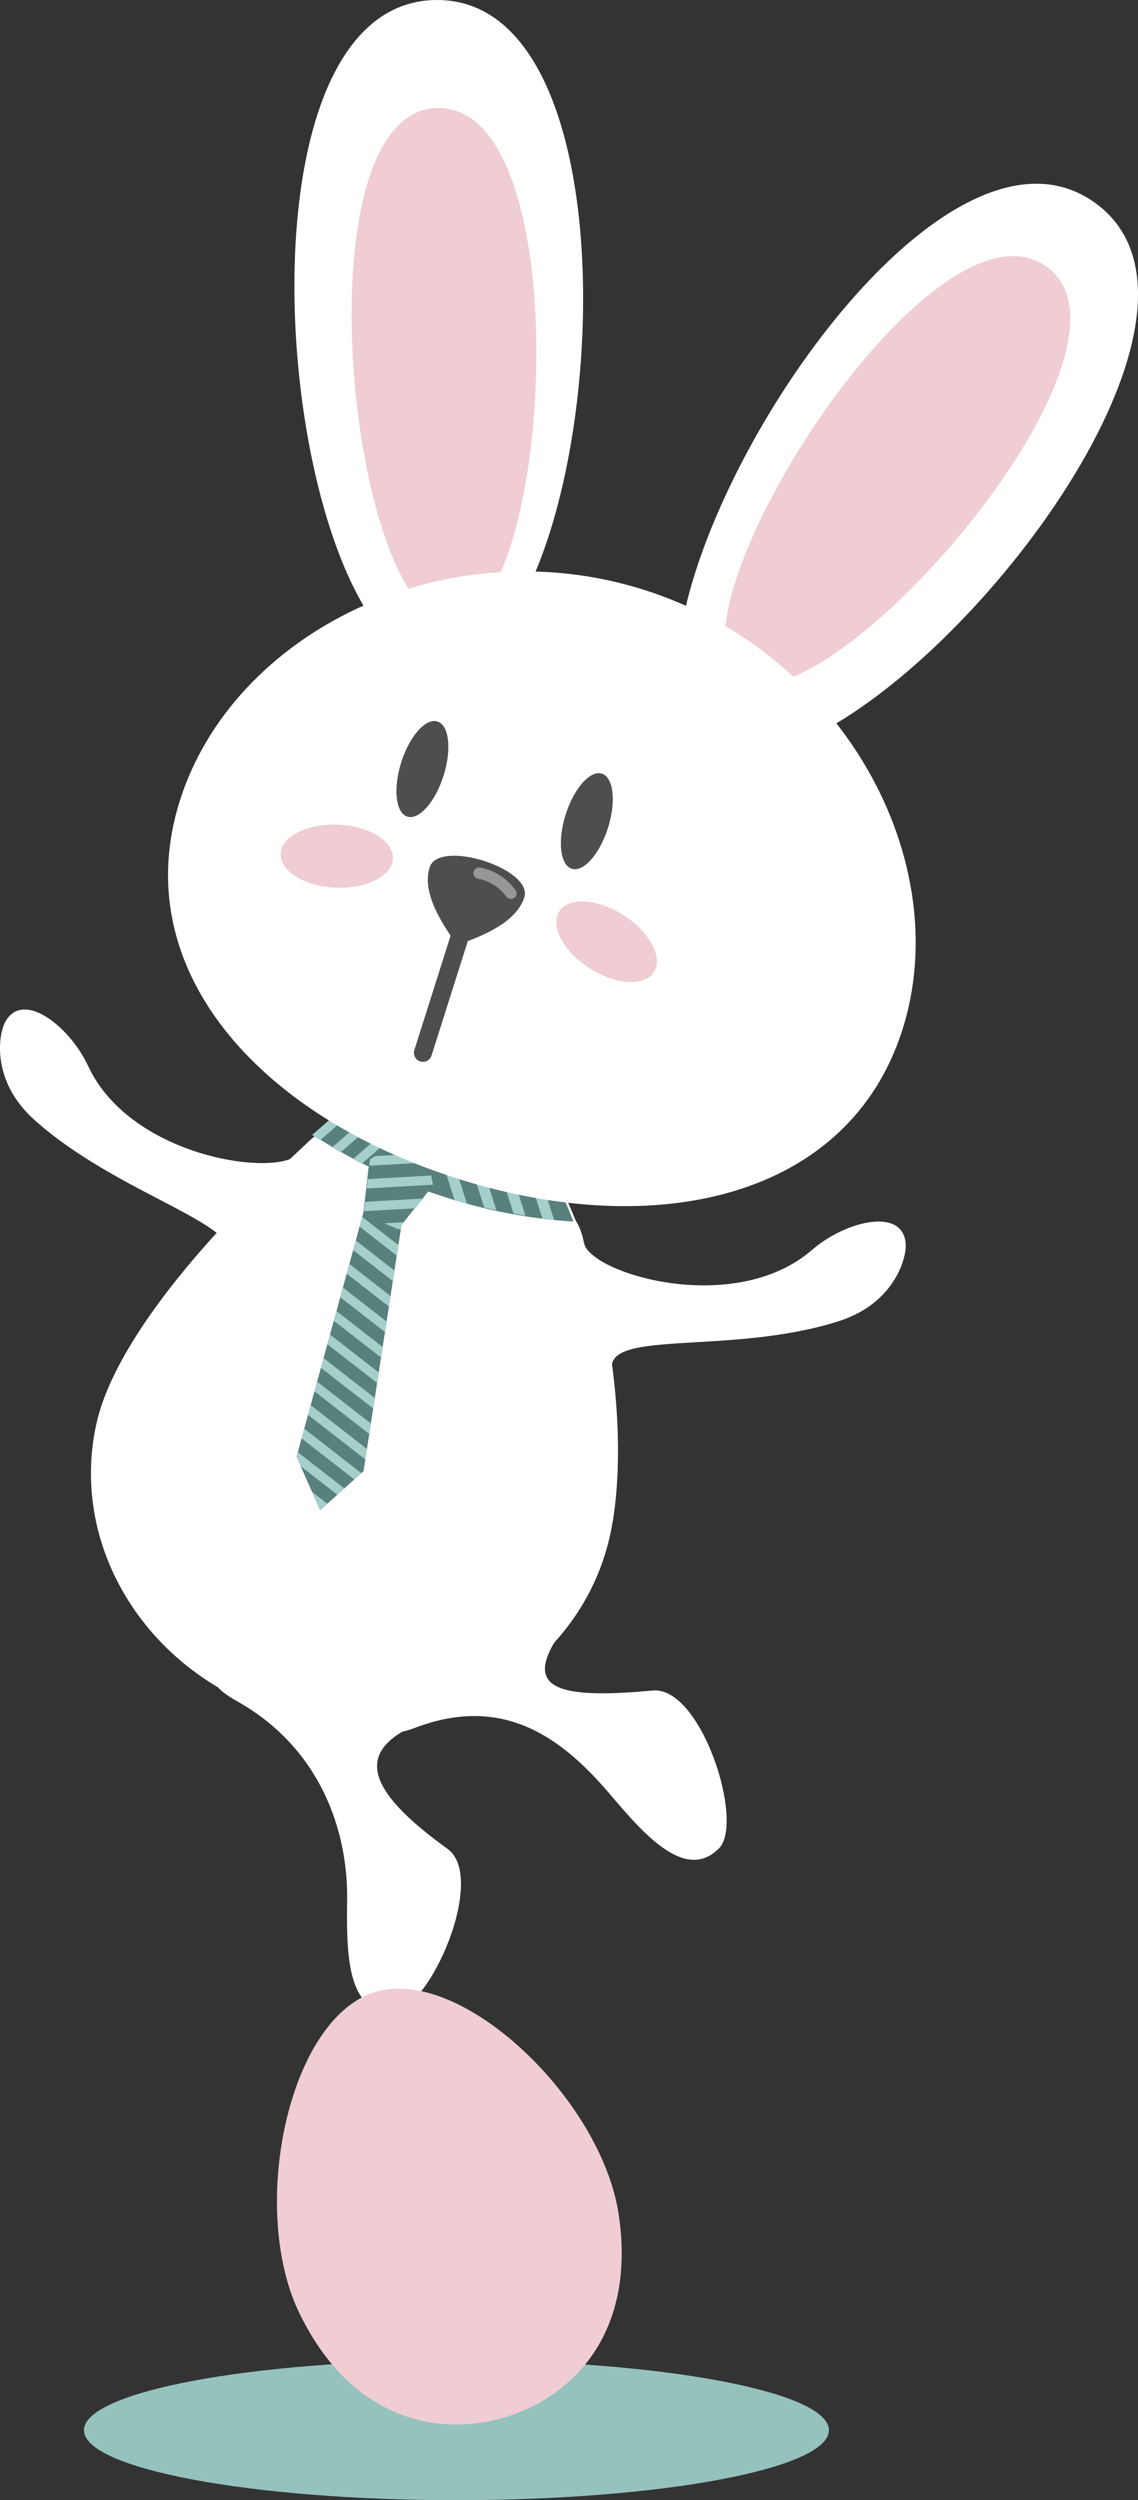 <svg xmlns="http://www.w3.org/2000/svg" id="prefix__zajo" width="175.192" height="384.746" viewBox="0 0 175.192 384.746">
    <rect x="0" y="0" width="175.192" height="384.746" fill="#333333" stroke="none"/>
    <defs>
        <style>
            .prefix__cls-2,.prefix__cls-3,.prefix__cls-4,.prefix__cls-5,.prefix__cls-6{fill-rule:evenodd}.prefix__cls-2{fill:#fff}.prefix__cls-3{fill:#58807c}.prefix__cls-4{fill:#a5cfcb}.prefix__cls-5{fill:#efcdd2}.prefix__cls-6{fill:#4e4e4e}
        </style>
    </defs>
    <path id="prefix__Path_19451" d="M423.627 744.828c31.583 0 57.343-4.836 57.343-10.766S455.21 723.3 423.627 723.3s-57.342 4.836-57.342 10.766 25.759 10.762 57.342 10.762z" data-name="Path 19451" transform="translate(-353.359 -360.081)" style="fill-rule:evenodd;fill:#96c2be"/>
    <g id="prefix__Group_3227" data-name="Group 3227">
        <path id="prefix__Path_19452" d="M448 538.926c.889 4.656 23.138 11.461 35.127 1.05 5.13-4.456 14.223-6.694 14.407-.719.065 2.1-1.771 8.968-10.3 11.7-16.525 5.282-35.838 1.2-34.929 7.448.743 5.108-13.886-.254-13.878-11.994.009-11.903 7.795-16.805 9.573-7.485z" class="prefix__cls-2" data-name="Path 19452" transform="translate(-358.1 -347.645)"/>
        <path id="prefix__Path_19453" d="M398.5 522.869c-2.713 3.888-25.8 1.014-32.494-13.385-2.864-6.161-10.25-11.917-12.859-6.538-.916 1.889-2.045 8.91 4.627 14.881 12.929 11.57 32.825 16.2 29.856 21.515-2.517 4.506 11.767 4.985 16.554-5.736 4.852-10.865-.254-18.519-5.684-10.737z" class="prefix__cls-2" data-name="Path 19453" transform="translate(-352.45 -345.46)"/>
        <path id="prefix__Path_19454" d="M422.2 512.517c-9.442-2.017-17.8 5.948-27.127 14.925-12.063 11.611-24.242 26.317-26.8 37.869-4.533 20.485 9.786 40.925 31.638 45.59s43.116-8.185 47.5-28.7-3.56-65.058-25.211-69.684z" class="prefix__cls-2" data-name="Path 19454" transform="translate(-353.434 -346.209)"/>
        <path id="prefix__Path_19455" d="M391.3 614.456c12.806 7.2 17.09 19.9 16.931 30.686-.119 8.112-.035 17.537 7.153 17.044 5.617-.385 14.407-20.627 8.292-25.027-12.866-9.257-14.106-15.081-4.632-19.187 10.093-4.378-44.651-13.017-27.744-3.516z" class="prefix__cls-2" data-name="Path 19455" transform="translate(-354.788 -352.647)"/>
        <g id="prefix__Group_3217" data-name="Group 3217" transform="translate(48.052 166.889)">
            <path id="prefix__Path_19456" d="M427.809 515.05c-7.416-2.47-15.861.348-23.887 5.888a82.232 82.232 0 0 0 19.315 9.256 80.539 80.539 0 0 0 20.863 4.128c-3.519-9.388-8.876-16.802-16.291-19.272z" class="prefix__cls-3" data-name="Path 19456" transform="translate(-403.884 -513.226)"/>
            <path id="prefix__Path_19457" d="M427.143 531.268q.945.244 1.885.475l-3.521-11-1.652.255 3.288 10.274zm4.556 1.1l-4.372-13.668 1.652-.254 4.581 14.316q-.928-.192-1.861-.4zm4.5.919q.921.171 1.837.326l-4.846-15.145q-1.078-.8-2.215-1.505l5.225 16.324zm4.441.74l-4.047-12.646a38.631 38.631 0 0 1 2.649 2.862l3.212 10.036q-.907-.121-1.816-.254z" class="prefix__cls-4" data-name="Path 19457" transform="translate(-405.194 -513.411)"/>
            <path id="prefix__Path_19458" d="M420.146 513.224a19.839 19.839 0 0 0-2.111-.055l-11.073 9.672q.649.384 1.307.757l11.877-10.373zm-5.643.323l-9.367 8.182q-.633-.4-1.255-.8l7.594-6.633a27.343 27.343 0 0 1 3.028-.747zm-4.331 11.1l10.174-8.887.885 1.126-9.7 8.472q-.685-.35-1.36-.711zm3.338 1.69l7.779-6.8.885 1.126-7.249 6.332q-.713-.327-1.415-.662z" class="prefix__cls-4" data-name="Path 19458" transform="translate(-403.881 -513.161)"/>
        </g>
        <g id="prefix__Group_3219" data-name="Group 3219" transform="translate(45.649 176.135)">
            <g id="prefix__Group_3218" data-name="Group 3218" transform="translate(0 8.139)">
                <path id="prefix__Path_19459" d="M404.947 579.9l-3.638-8.214 10.937-39.916 5.69 1.215-6.314 40.9z" class="prefix__cls-3" data-name="Path 19459" transform="translate(-401.309 -531.769)"/>
                <path id="prefix__Path_19460" d="M413.6 532.059l3.994 3.108-.25 1.617-5.338-4.156.235-.86 1.358.29zm-8.691 47.766l-1.224-2.765 2.365 1.841-1.079.972-.062-.048zm-2.969-6.7l5.648 4.395 1.078-.971-7.165-5.578-.2.718.635 1.435zm.144-4.282l.409-1.492 8.789 6.841-1.078.972-8.12-6.32zm.992-3.62l.409-1.493 8.659 6.74-.249 1.616-8.819-6.863zm.992-3.621l8.432 6.563.249-1.617-8.272-6.439-.409 1.493zm.992-3.62l8.045 6.261.249-1.617-7.885-6.137-.409 1.493zm.992-3.621l.409-1.493 7.5 5.836-.249 1.617-7.658-5.961zm.992-3.621l7.272 5.66.249-1.617-7.112-5.536-.409 1.493zm.992-3.621l.409-1.492 6.725 5.234-.249 1.617-6.885-5.359zm.992-3.62l6.5 5.057.249-1.616-6.335-4.94-.408 1.493zm.992-3.621l.408-1.493 5.953 4.633-.25 1.617-6.111-4.757zm.991-3.621l5.725 4.456.25-1.617-5.566-4.332z" class="prefix__cls-4" data-name="Path 19460" transform="translate(-401.309 -531.769)"/>
            </g>
            <path id="prefix__Path_19461" d="M422.221 525.363l-5.535-2.306-3.417 2.289-.982 8.5 5.37 2.238L423 529.4z" class="prefix__cls-3" data-name="Path 19461" transform="translate(-402.03 -523.057)"/>
            <path id="prefix__Path_19462" d="M422.3 525.471l-2.113-.88-6.061.342-.778.521-.111.959 9.146-.515-.082-.428zm-9.3 3l-.166 1.441 10.214-.576-.274-1.416-9.774.551zm-.4 3.5l-.166 1.441 7.892-.445 1.2-1.5-8.924.5zm2.931 3.307l2.21.92.875-1.094z" class="prefix__cls-4" data-name="Path 19462" transform="translate(-402.04 -523.158)"/>
        </g>
        <g id="prefix__Group_3226" data-name="Group 3226" transform="translate(25.868)">
            <g id="prefix__Group_3220" data-name="Group 3220" transform="translate(19.457)">
                <path id="prefix__Path_19463" d="M422.778 334.534c-34.328.31-23.585 102.74.928 102.519s33.4-102.83-.928-102.519z" class="prefix__cls-2" data-name="Path 19463" transform="translate(-400.963 -334.533)"/>
                <path id="prefix__Path_19464" d="M423.7 352.32c-21.912.2-13.581 79.114 2.066 78.973s19.849-79.171-2.066-78.973z" class="prefix__cls-5" data-name="Path 19464" transform="translate(-401.582 -335.702)"/>
                <path id="prefix__Path_19465" d="M528.347 367.72c27.877 20.035-39.926 97.56-59.833 83.254s31.955-103.288 59.833-83.254z" class="prefix__cls-2" data-name="Path 19465" transform="translate(-405.11 -336.522)"/>
                <path id="prefix__Path_19466" d="M521.409 378.329c17.794 12.789-34.487 72.486-47.193 63.354s29.4-76.142 47.193-63.354z" class="prefix__cls-5" data-name="Path 19466" transform="translate(-405.622 -337.305)"/>
            </g>
            <g id="prefix__Group_3225" data-name="Group 3225" transform="translate(0 87.928)">
                <path id="prefix__Path_19467" d="M453.446 431.5c-30.715-9.739-63.286 6.559-71.479 32.4s12.033 48.457 42.752 58.2S485 525 493.2 499.164s-9.039-57.927-39.754-67.664z" class="prefix__cls-2" data-name="Path 19467" transform="translate(-380.137 -428.647)"/>
                <g id="prefix__Group_3224" data-name="Group 3224" transform="translate(17.336 23.029)">
                    <g id="prefix__Group_3221" data-name="Group 3221" transform="translate(17.822)">
                        <path id="prefix__Path_19468" d="M451.184 461.96c-1.8-.57-4.3 2.244-5.578 6.285s-.861 7.78.937 8.351 4.3-2.243 5.578-6.285.863-7.78-.937-8.351z" class="prefix__cls-6" data-name="Path 19468" transform="translate(-419.549 -453.86)"/>
                        <path id="prefix__Path_19469" d="M424.088 453.369c-1.8-.571-4.3 2.243-5.578 6.284s-.862 7.781.937 8.351 4.3-2.243 5.578-6.285.862-7.78-.937-8.35z" class="prefix__cls-6" data-name="Path 19469" transform="translate(-417.768 -453.295)"/>
                    </g>
                    <g id="prefix__Group_3222" data-name="Group 3222" transform="translate(22.658 20.731)">
                        <path id="prefix__Path_19470" d="M423.225 477.271c-1.373 4.329 2.664 9.655 4.221 11.971 2.608-1 8.976-3.022 10.348-7.351 1.406-4.418-13.169-9.033-14.569-4.62z" class="prefix__cls-6" data-name="Path 19470" transform="translate(-422.945 -475.484)"/>
                        <path id="prefix__Path_19471" d="M435.6 481.98a.867.867 0 1 0 1.292-1.157l-.15-.169a8.592 8.592 0 0 0-5.167-3.2.868.868 0 1 0-.413 1.685 7.148 7.148 0 0 1 4.286 2.666z" data-name="Path 19471" transform="translate(-423.442 -475.612)" style="fill:#979797"/>
                    </g>
                    <path id="prefix__Path_19472" d="M430.678 483.59a1.39 1.39 0 0 0-2.651-.841l-7.31 23.054a1.39 1.39 0 0 0 2.651.84z" data-name="Path 19472" transform="translate(-400.136 -455.167)" style="fill:#4e4e4e"/>
                    <g id="prefix__Group_3223" data-name="Group 3223" transform="translate(0 15.937)">
                        <path id="prefix__Path_19473" d="M407.555 470.369c-4.774-.211-8.74 1.787-8.859 4.464s3.655 5.018 8.428 5.23 8.74-1.787 8.86-4.464-3.655-5.018-8.429-5.23z" class="prefix__cls-5" data-name="Path 19473" transform="translate(-398.693 -470.354)"/>
                        <path id="prefix__Path_19474" d="M454.473 485.132c4.024 2.578 6.114 6.5 4.669 8.752s-5.879 2-9.9-.582-6.114-6.5-4.669-8.752 5.876-1.996 9.9.582z" class="prefix__cls-5" data-name="Path 19474" transform="translate(-401.678 -471.186)"/>
                    </g>
                </g>
            </g>
        </g>
        <path id="prefix__Path_19475" d="M420.753 617.938c14.043-5.31 23.1 2.24 30.077 10.465 5.247 6.188 11.509 13.232 16.6 8.133 3.978-3.985-2.716-25.013-10.216-24.3-15.779 1.49-19.646-.733-14.313-8.71 6.254-9.359-36.186 19.721-22.148 14.412z" class="prefix__cls-2" data-name="Path 19475" transform="translate(-356.75 -352.087)"/>
        <path id="prefix__Path_19476" d="M433.433 727.974c10.442-3.243 19.992-13.159 17.252-31.2-2.686-17.684-24.208-38.29-37.545-34.148s-19.4 33.314-11.6 49.409c7.96 16.418 21.45 19.181 31.893 15.939z" class="prefix__cls-5" data-name="Path 19476" transform="translate(-355.449 -356.059)"/>
    </g>
</svg>
